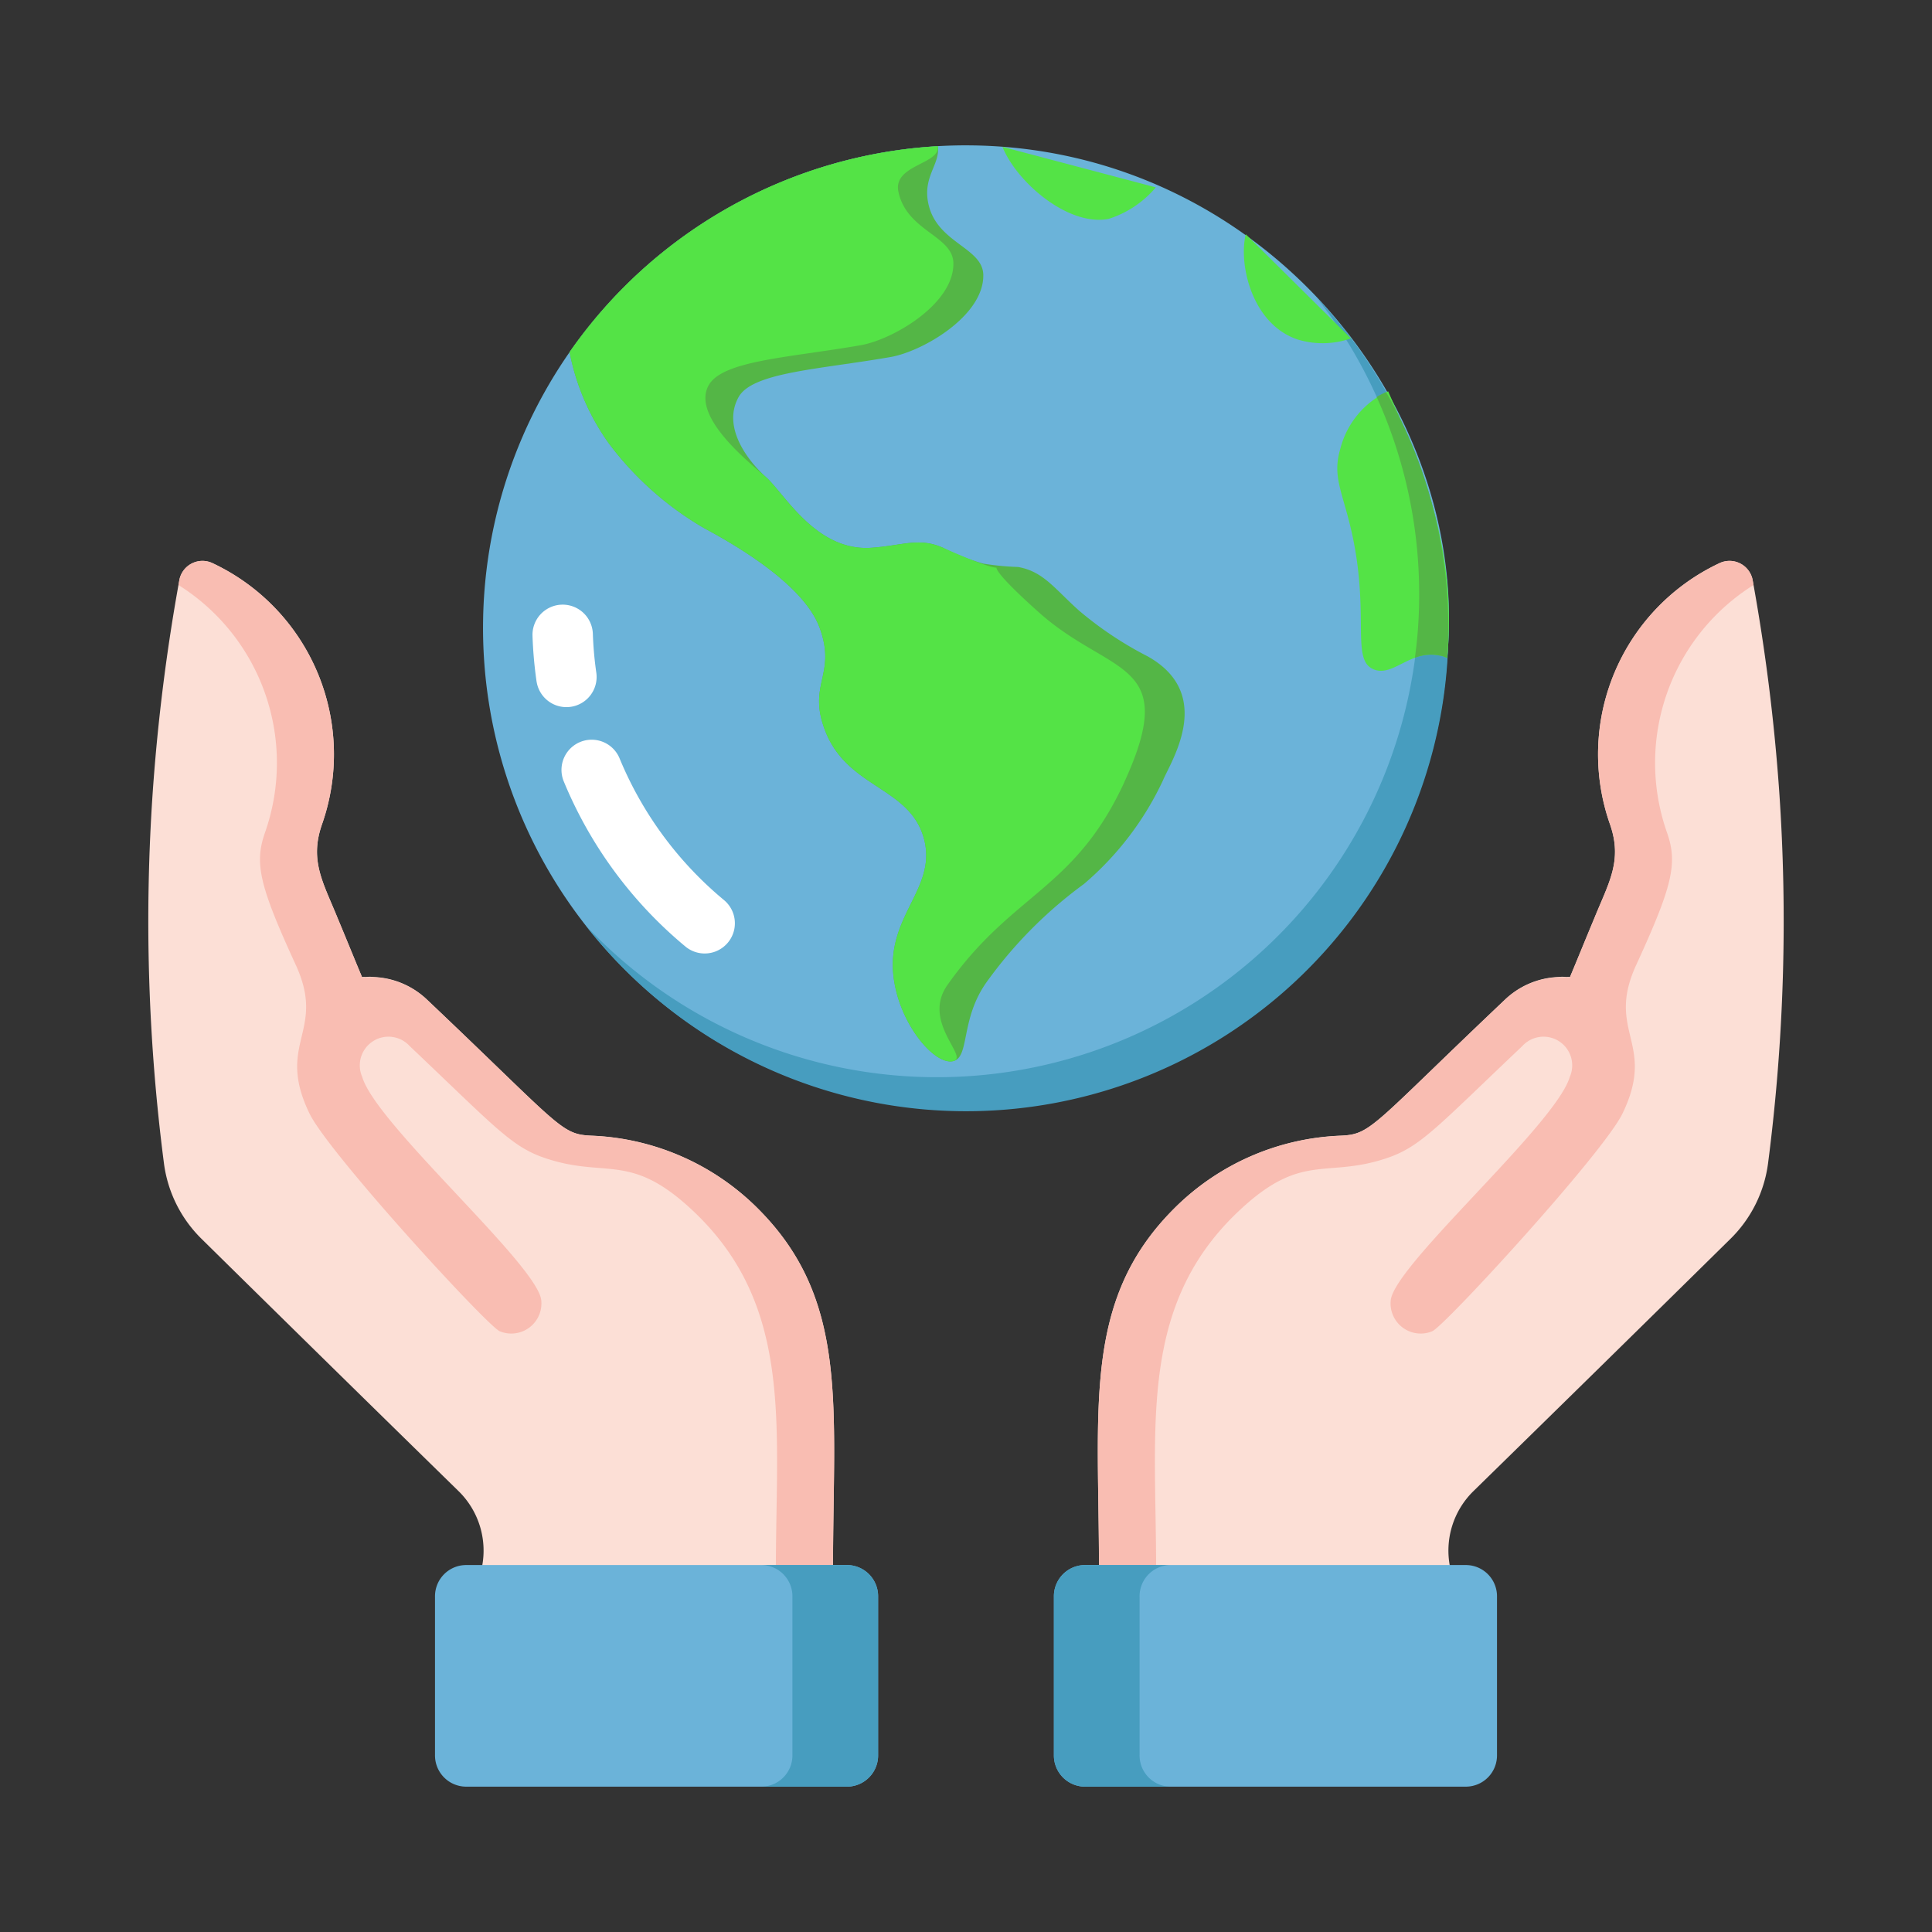 <svg height="512" viewBox="0 0 64 64" width="512" xmlns="http://www.w3.org/2000/svg"><rect x="0" y="0" width="64" height="64" fill="#333333" stroke="none"/><g id="Earth_Globe" data-name="Earth Globe"><path d="m47.94 21.797a15.985 15.985 0 1 1 -15.951-16.982c9.651 0 16.74 8.493 15.951 16.982z" fill="#6bb3d9"/><path d="m43.615 9.855a15.977 15.977 0 0 1 -24.218 20.796 15.979 15.979 0 1 0 24.218-20.796z" fill="#479dbf"/><path d="m38.542 25.814a10.145 10.145 0 0 1 -2.636 3.47 14.468 14.468 0 0 0 -3.22 3.245c-.884 1.236-.554 2.503-1.116 2.623-.599.127-1.67-1.124-1.932-2.548-.419-2.218 1.438-3.103.966-4.834-.472-1.701-2.494-1.649-3.25-3.515-.637-1.589.367-1.874-.195-3.44-.434-1.214-2.127-2.406-3.834-3.32a10.576 10.576 0 0 1 -3.175-2.833 7.703 7.703 0 0 1 -1.281-2.998 15.971 15.971 0 0 1 12.199-6.82c.082.6-.509 1.004-.315 1.903.277 1.304 1.797 1.446 1.82 2.353.03 1.364-2.022 2.548-3.078 2.728-2.367.412-4.583.502-5.033 1.334-.577 1.057.427 2.211.914 2.645.614.547 1.663 2.473 3.497 2.338 1.048-.075 1.565-.352 2.366 0a7.023 7.023 0 0 0 1.333.525 8.765 8.765 0 0 0 1.153.112c.846.15 1.213.727 2.03 1.454a11.884 11.884 0 0 0 2.262 1.506c2.179 1.222.854 3.35.524 4.069z" fill="#54b646"/><g fill="#54e346"><path d="m37.248 25.904c-1.65 3.584-3.688 3.651-5.856 6.715-.884 1.237.74 2.413.178 2.533-.599.127-1.67-1.124-1.932-2.548-.419-2.218 1.438-3.103.966-4.834-.472-1.701-2.494-1.649-3.25-3.515-.637-1.589.367-1.874-.195-3.44-.434-1.214-2.127-2.406-3.834-3.32a10.576 10.576 0 0 1 -3.175-2.833 7.703 7.703 0 0 1 -1.281-2.998 15.971 15.971 0 0 1 12.199-6.82c.082.6-1.5.613-1.306 1.512.277 1.304 1.797 1.446 1.82 2.353.03 1.364-2.022 2.548-3.078 2.728-2.367.412-4.583.502-5.033 1.334-.577 1.057 1.418 2.602 1.905 3.037.614.547 1.663 2.473 3.497 2.338 1.048-.075 1.565-.352 2.366 0 3.417 1.52.231-.483 3.222 2.181 2.361 2.076 4.635 1.539 2.786 5.576z"/><path d="m47.94 21.797a.872.872 0 0 0 -.247-.082 1.434 1.434 0 0 0 -.824.075c-.509.187-.921.555-1.348.39-.786-.292-.142-1.761-.726-4.467-.307-1.409-.674-1.896-.397-2.84a2.886 2.886 0 0 1 1.52-1.881c.007 0 .007-.007.015-.007.015-.007.037-.015.052-.022.959 2.198 2.309 5.017 1.955 8.836z"/><path d="m41.268 7.76c-.249 1.006.213 2.994 1.73 3.49a2.847 2.847 0 0 0 1.754-.04z"/><path d="m33.208 4.864c.472 1.173 2.176 2.643 3.516 2.387a3.383 3.383 0 0 0 1.564-1.044z"/></g><path d="m47.978 20.816c0 .33-.007.659-.037.982a.872.872 0 0 0 -.247-.082 1.434 1.434 0 0 0 -.824.075 14.963 14.963 0 0 0 .142-2.098 15.804 15.804 0 0 0 -1.408-6.542 1.544 1.544 0 0 1 .315-.157c.157.27.3.54.434.817a15.446 15.446 0 0 1 .981 2.511 15.877 15.877 0 0 1 .644 4.496z" fill="#54b646"/><path d="m17.775 22.581a13.945 13.945 0 0 1 -.135-1.516 1 1 0 0 1 1.999-.07 11.903 11.903 0 0 0 .116 1.298 1 1 0 0 1 -1.979.288z" fill="#fff"/><path d="m22.704 31.354a14.094 14.094 0 0 1 -4.029-5.47 1.0 1 0 0 1 1.85-.76 12.094 12.094 0 0 0 3.457 4.691 1 1 0 0 1 -1.277 1.54z" fill="#fff"/><path d="m27.595 51.986h-11.555l-.072-.091a2.756 2.756 0 0 0 -.767-2.489q-4.262-4.168-8.514-8.357a4.285 4.285 0 0 1 -1.258-2.527 62.447 62.447 0 0 1 -.367-12.321 64.189 64.189 0 0 1 .878-6.98.782.782 0 0 1 1.114-.56 6.996 6.996 0 0 1 3.607 8.661c-.412 1.197.048 1.918.524 3.093.273.65.535 1.3.807 1.95 0 0 0-.011.01 0a.351.351 0 0 1 .105 0 1.276 1.276 0 0 1 .283 0 2.703 2.703 0 0 1 1.751.745c4.403 4.173 4.425 4.462 5.425 4.509a8.251 8.251 0 0 1 5.543 2.418c3.032 3.033 2.485 6.551 2.485 11.948z" fill="#fcdfd6"/><path d="m19.567 37.621c-1-.047-1.022-.335-5.425-4.509a2.735 2.735 0 0 0 -2.126-.731l-.024-.014c-.273-.65-.535-1.3-.807-1.95-.476-1.175-.936-1.896-.524-3.093a6.996 6.996 0 0 0 -3.607-8.661.776.776 0 0 0 -1.111.545c-.01.056-.019.117-.029.173a6.954 6.954 0 0 1 2.855 8.227c-.344 1-.17 1.747 1.028 4.354 1.024 2.228-.678 2.573.453 4.92.634 1.314 5.892 7.044 6.304 7.217a.998.998 0 0 0 1.376-1.027c-.13-1.182-5.472-5.825-5.931-7.398a.95.95 0 0 1 1.572-1.022c2.819 2.672 3.364 3.33 4.474 3.707 1.972.67 2.765-.159 4.699 1.557 3.571 3.168 2.958 7.198 2.958 12.072h1.893c0-5.39.546-8.915-2.485-11.948a8.251 8.251 0 0 0 -5.543-2.418z" fill="#f9bdb2"/><path d="m29.089 52.893v5.243a1.034 1.034 0 0 1 -1.012 1.049h-12.655a1.034 1.034 0 0 1 -1.012-1.049v-5.243a1.034 1.034 0 0 1 1.012-1.049h12.655a1.034 1.034 0 0 1 1.012 1.049z" fill="#6bb3d9"/><path d="m28.076 51.844h-2.838a1.034 1.034 0 0 1 1.012 1.049v5.243a1.034 1.034 0 0 1 -1.012 1.049h2.838a1.034 1.034 0 0 0 1.012-1.049v-5.243a1.034 1.034 0 0 0 -1.012-1.049z" fill="#479dbf"/><path d="m36.405 51.986h11.555l.072-.091a2.756 2.756 0 0 1 .767-2.489q4.262-4.168 8.514-8.357a4.285 4.285 0 0 0 1.258-2.527 62.447 62.447 0 0 0 .367-12.321 64.189 64.189 0 0 0 -.878-6.98.782.782 0 0 0 -1.114-.56 6.996 6.996 0 0 0 -3.607 8.661c.412 1.197-.048 1.918-.524 3.093-.273.65-.535 1.3-.807 1.95 0 0 0-.011-.01 0a.351.351 0 0 0 -.105 0 1.276 1.276 0 0 0 -.283 0 2.703 2.703 0 0 0 -1.751.745c-4.403 4.173-4.425 4.462-5.425 4.509a8.251 8.251 0 0 0 -5.543 2.418c-3.032 3.033-2.485 6.551-2.485 11.948z" fill="#fcdfd6"/><path d="m44.433 37.621c1-.047 1.022-.335 5.425-4.509a2.735 2.735 0 0 1 2.126-.731l.024-.014c.273-.65.535-1.3.807-1.95.476-1.175.936-1.896.524-3.093a6.996 6.996 0 0 1 3.607-8.661.776.776 0 0 1 1.111.545c.01.056.019.117.029.173a6.954 6.954 0 0 0 -2.855 8.227c.344 1 .17 1.747-1.028 4.354-1.024 2.228.678 2.573-.453 4.92-.634 1.314-5.892 7.044-6.304 7.217a.998.998 0 0 1 -1.376-1.027c.13-1.182 5.472-5.825 5.931-7.398a.95.95 0 0 0 -1.572-1.022c-2.819 2.672-3.364 3.33-4.474 3.707-1.972.67-2.765-.159-4.699 1.557-3.571 3.168-2.958 7.198-2.958 12.072h-1.893c0-5.39-.546-8.915 2.485-11.948a8.251 8.251 0 0 1 5.543-2.418z" fill="#f9bdb2"/><path d="m34.911 52.893v5.243a1.034 1.034 0 0 0 1.012 1.049h12.655a1.034 1.034 0 0 0 1.012-1.049v-5.243a1.034 1.034 0 0 0 -1.012-1.049h-12.655a1.034 1.034 0 0 0 -1.012 1.049z" fill="#6bb3d9"/><path d="m35.924 51.844h2.838a1.034 1.034 0 0 0 -1.012 1.049v5.243a1.034 1.034 0 0 0 1.012 1.049h-2.838a1.034 1.034 0 0 1 -1.012-1.049v-5.243a1.034 1.034 0 0 1 1.012-1.049z" fill="#479dbf"/></g></svg>